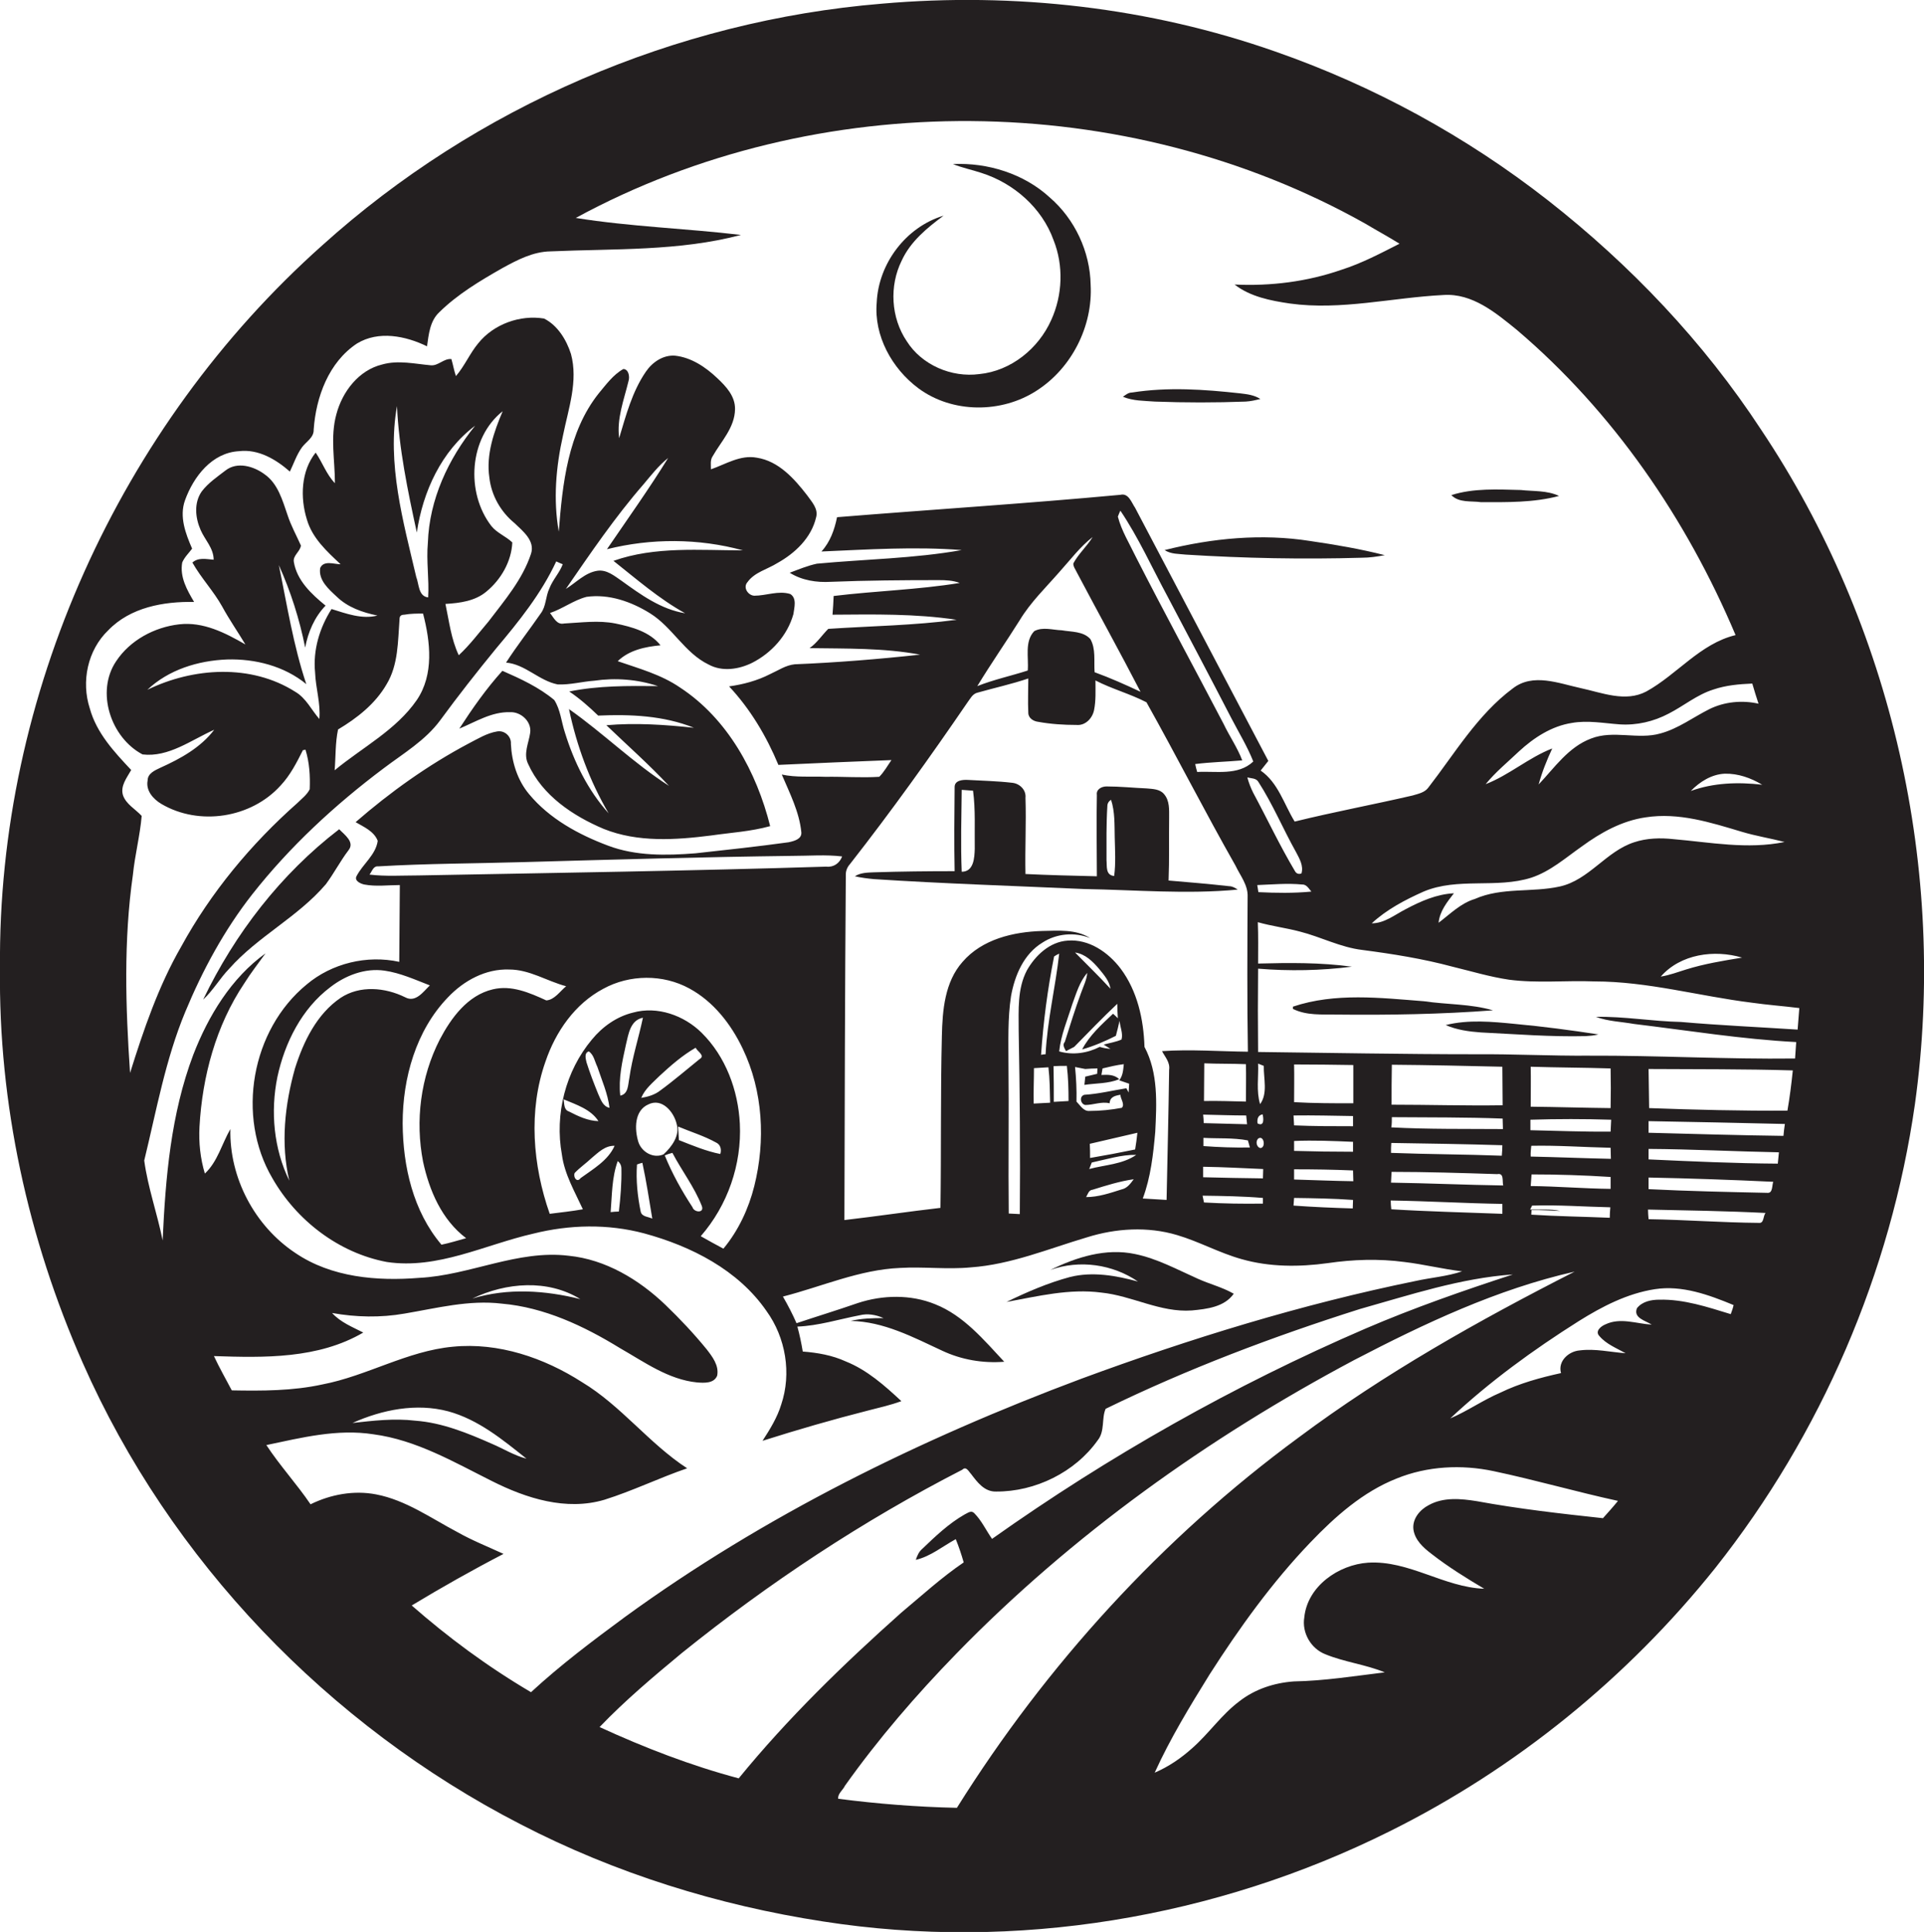 <?xml version="1.0" encoding="utf-8"?>
<!-- Generator: Adobe Illustrator 19.2.0, SVG Export Plug-In . SVG Version: 6.00 Build 0)  -->
<svg version="1.1" id="Layer_1" xmlns="http://www.w3.org/2000/svg" xmlns:xlink="http://www.w3.org/1999/xlink" x="0px" y="0px"
	 viewBox="0 0 679 681.7" enable-background="new 0 0 679 681.7" xml:space="preserve">
<g>
	<path fill="#231F20" d="M621.5,151.6c-20.3-31-46.1-58.1-75.2-80.9c-28.9-22.6-61.5-40.4-96.2-52.5C405.7,2.6,358-2.8,311.2,1.3
		c-72.8,6-143.3,36.4-197.5,85.3C42.1,150.4-0.9,245.5,0,341.5c-0.6,47.9,9.9,95.7,29.2,139.4c30.8,69.8,86.7,127.9,154.5,162.8
		c33.4,17.3,69.7,28.6,106.8,34.3c67.8,10.6,138.5-1.2,199.9-31.8c44.5-22.1,84-54.2,115-93c37.3-47.1,61.9-104.1,70.4-163.6
		C687.3,307.1,667.8,220.8,621.5,151.6z M590.6,296.1c-4.6-0.5-9.4-0.4-13.9,1.1c-9.9,3.2-15.9,13.3-26.2,15.6
		c-9.9,2.2-20.5,0.2-30,4.4c-5,1.5-8.7,5.3-12.8,8.4c0.4-4.1,3-7.3,5.4-10.4c-6.1,0.3-11.7,2.8-17,5.6c-3.9,2-7.5,5-12,5
		c5.3-4.9,11.8-8.3,18.3-11.2c12.1-5.1,25.7-1,38-4.9c6.7-2.2,12.1-7,17.8-11c6.7-4.9,14.2-9.1,22.6-10.3
		c11.6-1.8,22.9,1.8,33.9,5.1c5,1.5,10.1,2.3,15.1,3.6C616.7,299.8,603.5,297.2,590.6,296.1z M614.8,337.9
		c-6.7,1.1-13.4,2.2-19.8,4.2c-2.9,0.9-5.8,2-8.9,2.5C593.1,336.6,605,335,614.8,337.9z M621.9,276.9c-8.5-1-17.2-0.7-25.2,2.2
		c3.2-3.3,7.4-5.9,12-6.1C613.4,272.9,617.9,274.5,621.9,276.9z M620.6,248.3c-5.8-1.3-12-0.7-17.3,1.9c-5.8,2.9-11,6.9-17.3,8.6
		c-8,2.3-16.6-1.3-24.5,1.8c-8,3-12.9,10.3-18.5,16.2c1.2-4.4,2.9-8.6,4.8-12.7c-8.3,3.2-15.2,9.4-23.5,12.6
		c3.5-4.3,7.8-7.8,11.8-11.6c5.2-4.8,11.5-8.9,18.6-10c5.6-1,11.3,0.1,16.9,0.5c6,0.4,12-1,17.3-3.8c5.3-2.7,10-6.7,15.8-8.5
		c4.4-1.5,9-1.9,13.7-2.1C619.1,243.6,619.8,245.9,620.6,248.3z M145.3,566.5c10.6-6.4,21.4-12.5,32.4-18.2
		c-5.4-2.5-11-4.7-16.3-7.7c-9.3-4.9-18.2-11.3-28.7-13.3c-7.8-1.5-16,0-23.1,3.5c-4.9-7.2-10.8-13.6-15.6-20.9
		c12.4-2.6,25-5.8,37.8-3.8c15.1,2,28.4,9.8,41.8,16.5c12.1,6.1,26.2,10.6,39.7,6.6c9.9-3.1,19.3-7.7,29.2-11.1
		c-13.5-8.8-23.3-22.1-37.1-30.4c-13.4-8.6-29.5-14.1-45.6-12.5c-16.1,1.5-30.3,10.3-46,13.3c-10.5,2.3-21.3,2.3-32,2.1
		c-2.1-4-4.4-8-6.3-12.1c17.8,0.6,36.8,1,52.7-8.3c-3.9-2-8-3.6-11-6.9c8.4,1.5,17.1,1.7,25.6,0.2c11.3-1.9,22.7-4.9,34.3-3.5
		c15,1.3,29,7.9,41.7,15.7c8.6,4.9,17.1,11.1,27.2,12.1c2.5,0.2,6,0.4,7.1-2.4c0.7-3.6-1.7-6.7-3.8-9.4c-4.5-5.5-9.4-10.7-14.5-15.6
		c-9.3-8.9-21.1-16-34.1-17.3c-18-2.2-34.9,6.9-52.7,7.8c-14.9,1.2-31-0.1-43.8-8.8c-14.3-9.5-23.3-26.5-22.9-43.7
		c-3,5.2-4.5,11.5-9,15.7c-1.6-5.3-2.2-10.9-1.9-16.5c1-17.8,5.8-35.7,15.8-50.6c2.3-3.7,5-7.1,7.5-10.6
		c-12.1,8.7-20.2,22.1-25.5,35.8c-7.9,20.9-9.8,43.4-10.8,65.5c-1.9-9.5-5.2-18.6-6.5-28.2c4.3-17.6,7.5-35.7,14.5-52.5
		c6.1-14.7,13.8-28.9,23.6-41.4c13.3-16.9,29.2-31.6,46.4-44.5c7-5.3,14.7-9.8,20-17c6.3-8.6,12.9-17,19.7-25.3
		c8-9.5,15.9-19.3,21.2-30.7c0.6,0.3,1.8,0.8,2.3,1c-1.1,3-3.5,5.4-4.7,8.5c-1.4,2.9-1.1,6.3-3.1,8.9c-4,5.8-8.4,11.4-12.2,17.3
		c6.8,0.6,11.6,6.4,18.2,7.7c4.4,0.2,8.6-1,12.9-1.3c7.5-1.1,15.3-0.5,22.5,1.9c-10.5-0.1-21-0.2-31.3,1.9c3.7,2.5,7,5.4,10.2,8.5
		c11.4-0.5,23.1,0,33.8,4.3c-10.3-1.1-20.6-1.8-30.9-0.9c7.4,7.1,15.1,13.9,22.1,21.4c-12.5-8-23.2-18.6-35.3-27.1
		c2.7,12.9,7.3,25.4,14,36.8c-7.3-8.1-12.2-18.1-15.4-28.4c-1.3-3.9-1.6-8.2-3.8-11.6c-5.4-4.5-11.9-7.5-18.3-10.3
		c-5.7,6.3-10.6,13.3-15.2,20.4c5.8-2.4,11.4-6,17.9-5.8c3.8-0.2,7.7,3.3,7.1,7.3c-0.5,3.6-2.5,7.4-0.7,11
		c5,11.1,15.8,18.3,26.7,22.9c12,4.8,25.3,3.9,37.9,2.3c6.9-1,14-1.4,20.8-3.3c-4.8-19.1-15-37.9-31.8-48.9
		c-6.7-4.6-14.5-6.7-22-9.3c4-3.9,9.7-5.1,15.1-5.6c-3.8-4.8-10.1-6.5-15.9-7.7c-6-1.2-12.1-0.3-18.1,0c-2.6,0.6-3.7-2.1-5-3.7
		c4.5-1.5,8.3-4.5,12.9-5.7c7.9-1.1,15.8,1.7,22.4,5.8c7.9,4.9,12.2,14,20.7,18.1c4.8,2.6,10.6,1.7,15.3-0.6
		c6.9-3.5,12.5-9.7,14.6-17.2c0.3-2.3,1.3-5.6-1.1-7.1c-4.2-1.3-8.5,0.6-12.7,0.6c-2.2-0.1-4.1-2.9-2.4-4.8c2.5-3.5,7-4.5,10.5-6.7
		c6.3-3.5,12-8.9,13.7-16.1c0.9-3.1-1.6-5.6-3.2-7.9c-4.5-5.8-10-12-17.7-13.2c-5.8-1.1-11,2.3-16.2,4.1c0-1.6-0.3-3.3,0.6-4.6
		c3-5.3,7.8-10.1,7.9-16.6c0.1-4.6-3.2-8.1-6.3-11c-4.1-3.9-9.2-7.3-14.9-7.9c-4.2-0.3-8,2.3-10.3,5.7c-4.8,7-7,15.4-9.4,23.4
		c-0.9-6.9,1.7-13.5,3.3-20.1c0.5-1.5,0.1-4.2-1.8-4.3c-3.6,2-6.1,5.5-8.7,8.6c-10.9,13.7-12.8,32-14.1,48.8c-2-11.3-1-22.9,1.5-34
		c1.9-9.4,5.4-19.1,2.8-28.7c-1.6-5-4.7-10.1-9.5-12.5c-8.5-1.4-17.8,2-23.2,8.7c-3,3.6-4.8,8-7.9,11.6c-0.7-2-1-4-1.6-6
		c-2.6-0.3-4.6,2.4-7.2,2.2c-5.7-0.5-11.5-1.9-17.2-0.3c-8.3,2-14.1,9.6-16.2,17.6c-2.2,8-0.5,16.2-0.5,24.3
		c-3-3.1-4.4-7.3-6.8-10.8c-5.2,6.5-5.5,15.9-3.1,23.6c1.9,6.6,7.1,11.3,11.9,15.8c-2.3,0-5.9-1.5-7.2,1.3c-0.7,4.3,3,7.5,5.8,10.1
		c3.9,3.8,9.1,5.6,14.4,6.7c-5.5,1.4-11-0.7-16.2-2.3c-4.2,6.6-6.6,14.5-5.8,22.4c0.2,5.5,2,10.9,1.5,16.4c-2.8-3.2-4.7-7.4-8.5-9.6
		c-15.6-9.9-36-8.6-52.2-0.7c7.5-7.1,17.9-10.3,28.1-10.7c9.9-0.3,20.2,2.3,28,8.7c-4.6-13.7-6.8-28-9.7-42
		c4.2,9.3,7.3,19.1,9.3,29.1c1-5.4,3.3-10.8,7.2-14.8c-4.9-4-10.1-8.8-11.2-15.4c-0.4-2.3,2.2-3.6,2.5-5.8c-1.6-3.6-3.5-7-4.7-10.7
		c-1.8-5.2-3.4-11.2-8.2-14.5c-3.8-2.8-9.6-4.5-13.7-1.3c-3,2.3-6.1,4.4-8.4,7.4c-2.8,4-2.3,9.3-0.4,13.6c1.5,3.5,4.6,6.4,4.6,10.5
		c-2.6-0.2-5.4-0.9-7.5,1c3.1,5.5,7.5,10.1,10.5,15.5c2.5,4.6,5.5,8.9,8.2,13.4c-7.1-4.1-14.9-8.1-23.4-7.1c-8.7,1-17.3,5.6-22.2,13
		c-7.3,10.8-1.9,27,9.3,32.9c9.2,1.1,17.2-5.1,25.3-8.7c-4.8,6.3-11.9,10.2-19,13.4c-1.9,0.9-4.5,2-4.5,4.5c-0.7,3.6,2,6.6,4.9,8.3
		c13.3,7.8,31.6,5,42-6.5c3.4-3.6,5.7-8.1,7.9-12.5c0.2,0,0.7-0.1,0.9-0.2c1.4,4.5,1.7,9.3,1.5,14c-1,2-2.8,3.3-4.3,4.8
		c-16.4,14.5-30.6,31.6-41.1,50.8c-8,13.9-13.2,29.2-18,44.5c-1.6-23.3-2.3-46.8,1-69.9c0.7-7,2.5-13.8,3.1-20.8
		c-2.2-2.4-5.5-4.1-6.6-7.3c-1-3.3,1.4-6.2,2.9-8.9c-6-6.4-12.2-13-14.6-21.7c-3.1-9.5-0.8-20.6,6.5-27.6c7.8-8.1,19.5-10.2,30.3-10
		c-2.5-4.2-5.1-8.8-4.2-13.9c0.8-1.9,2.3-3.3,3.5-4.9c-2.3-5.3-4.6-11.3-2.5-17.1c3-8.3,9.5-16.8,19.1-17.3c6.8-0.8,13,2.9,17.9,7.2
		c1.4-2.9,2.4-6,4.3-8.6c1.5-2,4.2-3.4,4.1-6.2c0.8-11.5,5.3-23.8,15.3-30.4c7.6-4.6,17.1-2.7,24.7,1c0.6-4.2,1-8.9,4.3-12
		c6.5-6.4,14.4-11.1,22.3-15.6c5.3-2.9,10.8-5.8,17-5.9c22.4-1,45.3,0,67.2-5.8c-19.4-2.3-39-2.9-58.3-6c85.2-46.3,194-45.5,278.6,2
		c4,2.4,8.1,4.6,12.1,7.1c-6.7,3.4-13.3,6.9-20.5,9.2c-12.1,4.2-24.9,5.8-37.7,5.2c5.5,4.3,12.7,5.7,19.5,6.7
		c18.1,2.5,36.1-2.1,54.2-3c10.2-0.7,18.5,6.3,25.9,12.3c34,28.9,59.9,66.7,77.2,107.7c-12.5,3-20.6,13.9-31.5,19.9
		c-7.4,3.9-15.7,0.4-23.2-1.2c-7.8-1.7-16.8-5.4-23.9,0.1c-12.5,9.3-20.5,23-29.9,35.1c-1.3,1.7-3.5,2.1-5.5,2.7
		c-13.8,3.2-27.8,5.8-41.6,9.2c-3.8-6.2-5.8-13.7-12-18c0.9-1.1,1.8-2.3,2.7-3.4c-15.7-29.8-31.3-59.5-47-89.3
		c-1.3-1.9-2.3-5.3-5.2-4.6c-33.3,3.1-66.7,5.2-100,7.9c-0.9,4.4-2.4,8.7-5.5,12.1c16.5-0.7,33-1.8,49.5-0.5
		c-16.9,3-34.1,3.2-51.1,4.8c-3.3,0.7-6.4,2-9.6,3.2c4.3,2.7,9.5,3.5,14.5,3.2c12.7-0.5,25.4-0.6,38.1-0.6c2.5,0,5,0.1,7.4,1
		c-14.7,2.4-29.7,2.8-44.5,4.6c-0.1,2.2-0.2,4.4-0.4,6.6c14.6-0.1,29.3-0.4,43.8,1.8c-15,2-30.2,2.2-45.3,3.2c-2.2,2.2-4,5-6.6,6.8
		c13,0.2,26.2-0.1,39,2.3c-14.7,1.6-29.5,2.8-44.2,3.4c-3.2,0.3-5.9,2.2-8.8,3.5c-4.5,2.3-9.4,3.6-14.4,4.3
		c7.5,8,13.2,17.6,17.4,27.7c13.3-0.6,26.6-1.2,39.9-1.7c-1.4,2-2.6,4.2-4.3,5.9c-6.3,0.4-12.6-0.1-19,0c-5.1-0.2-10.4,0.3-15.4-0.8
		c2.8,6.6,6.2,13.2,6.9,20.4c0.2,2.4-2.6,3.1-4.5,3.5c-10.9,1.5-21.9,2.7-32.9,3.9c-10.3,0.8-21,1-30.8-2.7
		c-10.4-3.9-20.7-9.5-27.9-18.2c-4.1-4.9-6.1-11.3-6.4-17.7c0.2-2.7-2.3-4.9-4.9-4.4c-3.6,0.6-6.8,2.6-10.1,4.3
		c-14.3,7.6-27.6,17.1-39.8,27.7c2.9,1.7,6.5,3.2,7.8,6.6c-0.7,5-5.3,8.2-7.5,12.5c-0.8,1.6,1.4,2.6,2.7,2.9
		c4.2,0.8,8.4,0.2,12.6,0.2c-0.1,9-0.1,18.1-0.2,27.1c-11.4-2.5-23.8,0.5-32.7,8c-19.5,16-24.9,46.5-12.1,68.3
		c8.5,14.9,23.4,26.4,40.4,29.6c18,2.7,34.6-6.1,51.7-10c12.8-3.2,26.3-3.5,39.1-0.1c16.6,4.5,33.2,12.9,43.2,27.4
		c6.8,9.4,8.9,22,5.2,33c-1.4,4.6-4,8.8-6.6,12.8c12.3-3.9,24.7-7.5,37.3-10.7c3.9-1,7.9-1.9,11.7-3.3c-5.9-5.5-12.1-11-19.6-14
		c-4.8-2.2-10-3.1-15.2-3.5c-0.5-3-1.1-5.9-1.9-8.8c7.5-0.3,14.7-2.6,22-4c2.8-0.7,5.7-0.2,8.4,1c-3.9,0-7.8,0.1-11.6,1
		c11.6,0.2,22,5.7,32.3,10.5c6.8,3.2,14.4,4.5,21.9,3.9c-7.2-7.7-14.3-16.3-24.4-20.3c-8.6-3.5-18.5-3.3-27.3-0.4
		c-7.2,2.5-14.4,4.7-21.6,7.1c-1.4-3.2-3-6.3-4.8-9.4c13.7-3.5,27-9.5,41.3-10.1c8.3-0.5,16.7,0.6,25-0.2c14.2-1,27.5-6.6,41-10.6
		c10.2-3.2,21.4-3.9,31.8-0.8c7.8,2.3,14.9,6.3,22.8,8.5c9.8,2.8,20.3,2.8,30.4,1.4c8.9-1.3,18-1.6,27-0.4
		c6.8,0.8,13.5,2.5,20.4,3.3c-5.3,1.8-11,2.2-16.4,3.4c-40.2,8.2-79.5,20.3-118,34.5c-56.9,21.3-111.9,48.3-161.1,84.1
		c-11.4,8.4-22.7,16.9-33.1,26.5C171.8,587.9,158.1,577.7,145.3,566.5z M124.4,502.1c10.5-4.7,22.5-7.1,33.8-4.1
		c10.6,2.9,19.2,10,27.6,16.7c-4.3-1.1-8.1-3.5-12.1-5.2c-8.6-3.8-17.6-7.5-27.1-8.2C139.1,500.4,131.7,501.3,124.4,502.1z
		 M166.7,458.2c11.9-5.7,26.6-6.9,38.1,0.2C192.4,455.3,179.2,454.4,166.7,458.2z M172.7,168.5c0.7,6.3,4,12.1,8.9,16.1
		c2.9,2.8,7.3,6.2,5.8,10.8c-3,9.1-9.3,16.4-15,23.9c-3.4,4-6.6,8.3-10.5,11.9c-2.7-5.7-3.4-12-4.7-18.1c5.1-0.3,10.5-1,14.5-4.4
		c5.1-4.2,8.8-10.6,9.1-17.3c-2.3-2.2-5.4-3.3-7.4-5.8c-9.1-11.8-7.9-31.1,4-40.5C174.3,152.4,171.5,160.4,172.7,168.5z M151,191.5
		c-0.6,6.5,0.5,12.9,0.1,19.3c-3.5-0.4-3.2-4.7-4.2-7.2c-4.6-19.6-10.4-40-6.8-60.3c0.7,15.1,3.8,29.9,7,44.6
		c2.1-14.4,8.7-28.8,20.6-37.7C158.2,161.9,151.5,176.3,151,191.5z M141,218.5c0-1.1,0.5-1.6,1.7-1.6c2.2-0.4,4.4-0.4,6.6-0.4
		c2.6,10,3.9,21.5-2.2,30.5c-7.3,10.6-19.2,16.7-29,24.8c0.4-4.8,0.2-9.7,1.2-14.4c6.7-4,13.1-9,17.1-15.9
		C140.6,234.6,140.4,226.3,141,218.5z M262.2,194.2c-15.2,0-31-1.5-45.7,3.7c8.2,6.5,16.1,13.4,25.3,18.5
		c-8.6-1.4-15.7-6.6-22.5-11.5c-2.5-1.7-5.2-4-8.5-3.5c-4.4,0.7-7.5,4.2-11.1,6.4c8.7-12.6,17.3-25.3,27.4-36.9
		c2.7-3.2,5.3-6.6,8.7-9.3c-6.8,11-14.3,21.5-21.6,32.2C229.7,189.9,246.5,189.9,262.2,194.2z M444,375.3c0.5,0.2,1.5,0.6,2,0.8
		c-0.1,4.4,1.5,9.7-1.3,13.5C443.3,385,444.2,380,444,375.3z M412.6,377.5c-0.2,15.3-0.6,30.6-0.9,45.9c-2.8-0.2-5.6-0.3-8.4-0.5
		c2.8-7.5,3.7-15.6,4.4-23.5c0.5-10.1,1.1-20.8-3.8-30c-0.3-9.7-2.5-19.7-8.4-27.6c-4.4-5.8-11.2-10.5-18.7-9.9
		c-6.3,0.4-11.4,5.2-14.4,10.5c-3.4,6.5-2.9,14-2.9,21.1c0.4,21.6,0.6,43.2,0.4,64.9c-1.3-0.1-2.6-0.1-3.9-0.2
		c-0.2-17.6,0.1-35.2-0.1-52.8c0-8-0.3-16,0.9-23.9c1.3-7.3,4.5-14.9,11.1-18.9c4.9-3.2,11.3-3.8,16.8-1.6c-5-3.2-11.3-2.6-16.9-2.5
		c-10.2,0.3-21.2,2.9-28.1,10.9c-6.3,7.1-7.1,17.1-7.3,26.1c-0.5,20.2-0.2,40.5-0.5,60.7c-11.3,1.3-22.6,3-33.9,4.3
		c0.1-40.7,0.2-81.3,0.5-122c0-1.5,0.7-2.8,1.7-3.9c14.4-18.4,28-37.4,41.2-56.7c1-1.3,1.8-3.1,3.6-3.5c6-1.7,12-3,17.9-5
		c0,4-0.2,8.1,0,12.1c0,1.9,1.8,3,3.5,3.2c4.4,0.8,9,1.1,13.5,1.1c3.1,0.3,5.6-2.3,6.2-5.2c0.7-3.4,0.5-7,0.5-10.5
		c5.8,3,12.2,4.7,18,7.7c10.7,19.1,20.6,38.6,31.4,57.6c1.7,3.6,4.5,6.9,4.3,11.1c-0.1,18.2-0.2,36.4,0.1,54.6
		c-10.1-0.1-20.2-0.9-30.3-0.2C411.1,372.9,413,374.8,412.6,377.5z M379.4,376.5c1.2,0.2,2.4,0.5,3.6,0.7c1.4-0.1,2.9-0.2,4.3-0.2
		c0,0.5-0.1,1.4-0.1,1.9c-1.4,0.3-2.8,0.7-4.2,1c-0.1,0.7-0.2,2.1-0.3,2.9c4.1-0.6,8.4-0.4,12.3-2c-1.8-1.7-4.1-1.6-6.3-1.5
		c0.1-0.6,0.3-1.7,0.4-2.3c2.5-0.6,5-1.2,7.5-1.5c-0.2,2-0.3,4-1.6,5.7c1.2,0.4,2.3,0.8,3.5,1.2c-0.1,1-0.1,2.1-0.2,3.1
		c-0.2-0.4-0.6-1.2-0.8-1.5c-5,0.8-9.8,2-14.8,2.3c-1.9,0.5-1.4,3.3,0.3,3.6c2.9,0,5.7-1.3,8.6-0.6c0.1-2.3,2-2.7,3.8-3
		c0,1.4,1.7,3.4,0.5,4.6c-3.7,0.7-7.6,1.1-11.4,1.1c-2.1,0.2-3.3-2-4.6-3.3C380,384.6,379.8,380.5,379.4,376.5z M369,372
		c-0.4,0-1.2,0.1-1.6,0.2c0.8-11.6,2.3-23.2,4.6-34.7c0.4-0.3,1.3-0.8,1.8-1C372.5,348.3,369.6,360,369,372z M370.6,389.1
		c-1.9,0.1-3.9,0.2-5.8,0.3c-0.1-4.2,0.1-8.3,0.1-12.5c1.7-0.1,3.4-0.2,5.1-0.3C370.5,380.8,370.5,384.9,370.6,389.1z M376.5,376.1
		c0.5,4.1,0.6,8.2,0.6,12.4c-1.7,0.1-3.5,0.2-5.2,0.3c0-4.2,0-8.4-0.1-12.6C373.4,376.1,375,376.1,376.5,376.1z M373.8,371
		c0.6-5.8,2.9-11.1,4.6-16.6c1.4-3.8,2.6-8,5.3-11.1c-0.2,2.5-1.4,4.8-2.2,7.1c-2.1,5.7-3.9,11.5-5.7,17.2c-1,1.1-0.1,2.3,0.4,3.3
		c0.7-0.4,2.2-1.1,2.9-1.5c5-5.1,10-10.3,15.2-15.2c0,1.7,0.1,3.4,0.2,5.1c-0.4-0.4-1.2-1.2-1.7-1.6c-4,3.8-8.3,7.6-10.9,12.6
		c4.2-1.2,8.1-2.9,11.9-4.8c0.5-1.8,0.9-3.5,1.3-5.3c0.2,2.2,1.3,4.5,0.7,6.6c-2,0.9-4.2,1.2-6.3,1.8c0.8,0.5,1.6,1,2.4,1.5
		c-1.3-0.1-2.5-0.3-3.8-0.7C383.8,371.6,378.7,372.4,373.8,371z M379.4,336.1c3.6,0.5,6.3,3.2,8.5,5.8c1.7,2.1,3.6,4.2,4,7
		C387.9,344.5,383.6,340.4,379.4,336.1z M384.4,412.5c0.2-0.6,0.7-1.7,0.9-2.3c5.2-1.1,10.4-2.8,15.7-2.7
		C396.1,410.9,389.9,411,384.4,412.5z M400.1,416.1c-1.1,1.5-2.3,3.2-4.3,3.6c-4.1,1.3-8.2,2.7-12.5,2.7c0.6-1,0.9-2.5,2.3-2.6
		C390.4,418.3,395.2,416.8,400.1,416.1z M400.6,405.6c-5.3,1.1-10.6,2.1-15.9,3c0-1.7,0-3.3-0.1-5c5.6-1.3,11.2-2.6,16.8-3.9
		C401.2,401.8,400.9,403.7,400.6,405.6z M380.1,202.1c7.4,14,15.1,27.9,22.4,42c-5.3-2.5-10.7-4.9-16.2-6.9
		c-0.3-3.9,0.5-8.2-1.5-11.7c-2.5-2.8-6.7-2.5-10.1-3.1c-3.2-0.1-6.7-1.3-9.7,0.3c-3.5,3.7-1.9,9.3-2.3,13.9
		c-5.9,1.9-12,3.2-17.8,5.5c4.8-7.9,10.1-15.5,15-23.3c3.8-6.3,9.2-11.5,14-17c3.8-4.2,7.2-8.8,11.7-12.3c-2,3.3-5,5.9-6.8,9.3
		C378.7,199.9,379.6,201,380.1,202.1z M439.8,393.6c0.1,0.8,0.2,2.3,0.3,3.1c-5.1-0.1-10.2-0.3-15.3-0.4c0-0.7-0.1-2.2-0.2-3
		C429.7,393.4,434.7,393.6,439.8,393.6z M424.9,388.5c0-4.4,0.1-8.9,0.1-13.3c4.9,0.2,9.8,0.1,14.7,0.3c0.1,4.4,0,8.8,0,13.2
		C434.8,388.6,429.9,388.4,424.9,388.5z M440.4,402.4c0.2,0.6,0.5,1.9,0.7,2.5c-5.5,0.1-11-0.1-16.4-0.5c0-0.7,0-2.2,0-2.9
		C429.8,401.8,435.1,401.4,440.4,402.4z M440.2,274.3c1.3,0.4,3.1,0.2,3.9,1.6c5.1,7.9,8.7,16.6,13.3,24.8c1.2,2.3,2.7,4.8,1.9,7.5
		c-1.1,0.4-1.9,0-2.4-1c-5.3-8.9-9.7-18.3-14.6-27.4C441.4,278,440.7,276.2,440.2,274.3z M422.5,272.4c-0.3-0.9-0.5-1.9-0.7-2.8
		c5.5-0.7,11-0.8,16.6-1.3c-1.7-4.5-4.5-8.5-6.6-12.9c-10.3-19.7-20.9-39.2-31-59c-2.2-4.6-5-9.1-6.3-14.1c0.2-0.5,0.6-1.6,0.9-2.1
		c6.4,9.5,11.1,20,16.5,30c7.6,14.4,15.2,28.8,22.7,43.3c2.6,5,5.6,9.9,7.7,15.2C436.9,273.8,429.1,272,422.5,272.4z M445.7,422.7
		c0,0.5,0,1.5,0,2c-7,0.1-13.9,0-20.8-0.4c-0.1-0.6-0.4-1.8-0.5-2.4C431.5,422,438.6,422.1,445.7,422.7z M445.7,415.8
		c-7-0.1-14-0.2-21.1-0.4c0-0.9,0-2.8,0-3.7c7.1,0.1,14.1,0.5,21.2,0.8C445.8,413.3,445.7,415,445.7,415.8z M444.8,405.1
		c-1.4-0.3-1.8-2.5-0.7-3.4C446.1,400.5,446.8,405,444.8,405.1z M445.6,393.2c0.3,1.3,0.7,4.5-1.8,3.2
		C443.6,394.9,443.9,393.5,445.6,393.2z M443.7,312.3c5.3-0.2,10.6-0.7,15.8-0.2c1.6-0.1,2.4,1.5,3.3,2.5
		c-6.2,0.6-12.5,0.5-18.7,0.2C444,314.2,443.8,313,443.7,312.3z M225.3,403c-1.4-4.5-1.5-11.1,3.5-13.3c4.8-2.4,9,2.6,10,6.9
		c1.2,4.1-1.7,8-4.6,10.7C230.7,408.9,226.5,406.6,225.3,403z M230.2,430c-1.4-0.7-3.7-0.6-4.1-2.5c-1.1-5.4-1.7-11-1.3-16.6
		c0.5-0.2,1.4-0.5,1.9-0.6C228.1,416.8,229.1,423.4,230.2,430z M211.2,395.6c-3.7-0.1-7.1-1.7-10.4-3.4c-1.9-0.6-1.6-2.8-1.9-4.3
		C203.4,389.8,208.5,391.4,211.2,395.6z M207.8,371c1.8,1.2,2.1,3.6,3,5.4c1.6,4.8,3.7,9.5,4.3,14.5c-2.4-0.5-3.1-3-4-4.9
		c-1.5-3.7-2.9-7.3-4.1-11.1C206.7,373.6,206.1,371.5,207.8,371z M202.8,413.9c1.8-1.9,4-3.4,5.9-5.2c2.4-2,4.8-4.5,8.2-4.4
		c-2.3,5.2-7.6,8.2-12,11.4C203.6,417.5,202.2,415.3,202.8,413.9z M218,409.7c0.9,0.7,1.3,1.6,1.3,2.7c0.1,5-0.3,10.1-0.9,15.1
		c-0.7,0-2.2,0.1-2.9,0.2C216,421.7,215.9,415.5,218,409.7z M218.9,386.6c-0.7-6,0.7-12.1,2-18c0.9-3.7,1.5-8.6,6-9.5
		c-1.5,7.1-3.8,14.1-4.8,21.3C221.6,382.8,221.8,386,218.9,386.6z M246.9,373.7c-4.6,3.7-9.1,7.6-13.9,11.1
		c-1.9,1.5-4.3,2.2-6.7,2.6c1.3-3.2,4.1-5.4,6.5-7.8c3.9-3.6,8-7.2,12.7-9.9C246.1,371,249,372.5,246.9,373.7z M252.8,403.2
		c1.5,0.7,1.9,2.5,1.4,4c-5-1-9.8-3-14.6-4.9c-0.1-1.6-0.2-3.2-0.3-4.8C243.8,399.4,248.5,400.8,252.8,403.2z M237.3,406.8
		c3.3,6.3,7.8,12.1,10.4,18.8c0.9,2.6-2.8,2.2-3.3,0.4c-3.8-5.8-7.2-11.9-9.8-18.3C235.5,407.3,236.4,407,237.3,406.8z M261.1,396.5
		c-0.6-11.8-5-23.7-13.5-32.1c-6.2-6.1-15.6-9.5-24.2-7.1c-5.8,1.4-10.8,5-14.5,9.5c-9.3,11.1-13.2,26.4-10.6,40.6
		c0.9,6.9,4.5,13,7.4,19.3c-3.9,0.7-7.8,1.1-11.7,1.6c-6-17.1-7.6-36.4-1.5-53.7c3.6-10.6,10.4-20.4,20.4-25.7
		c9.3-5.1,21.1-5.2,30.4-0.1c8.5,4.6,14.7,12.6,18.8,21.2c7.2,15,8.1,32.5,4.1,48.5c-2,8-5.6,15.7-10.9,22.1c-2.7-1.4-5.3-2.9-8-4.4
		C256.8,425.3,261.8,410.9,261.1,396.5z M149.3,409.9c2.2,10.2,6.6,20.5,15.2,27c-2.9,0.8-5.8,1.7-8.7,2.3
		c-10-11.8-13.6-27.6-13.7-42.8c0-16,4.7-32.8,16-44.5c5.6-5.9,13.3-10.1,21.6-9.8c7.2,0,13.3,4.1,20.1,5.9c-2.2,1.8-4.1,4.8-7,5
		c-5.9-2.7-12.3-5.5-18.9-3.9c-8.9,2.1-14.7,10.1-18.7,17.7C148.4,380.1,146.5,395.5,149.3,409.9z M102.1,416.6
		c-5.5-11.2-6.7-24.4-4.2-36.6c2.6-12.1,8.6-24.1,18.7-31.7c5.3-4.1,12.2-6.8,19.1-5.8c5.6,0.8,10.8,3.2,16,5.2
		c-2.3,2.2-5,6.2-8.7,4.2c-7.1-3.5-16-4.3-22.8,0.2c-8.4,5.7-13.1,15.4-16.1,24.9C100.5,389.8,99,403.6,102.1,416.6z M147.7,308.9
		c-5.8,0-11.6,0.4-17.3-0.3c0.9-1.1,1.3-3.1,3.1-2.9c17-1,34.1-1,51.2-1.5c31.7-0.9,63.3-1.8,95-2.2c5.8,0,11.7-0.5,17.5,0.2
		c-0.9,2.4-3,3.9-5.6,3.6C243.6,307.3,195.6,308,147.7,308.9z M456.7,375.6c7,0,13.9,0.1,20.9,0.2c0,4.5,0,9,0,13.5
		c-7,0-14,0-20.9-0.4C456.7,384.5,456.8,380,456.7,375.6z M456.7,412.6c6.9,0,13.9,0.1,20.8,0.4c0,1.3,0.1,2.5,0.1,3.8
		c-7-0.1-13.9-0.4-20.9-0.6C456.7,415,456.7,413.8,456.7,412.6z M456.7,402.6c6.9-0.3,13.9,0,20.8,0.3c0,1.2,0,2.3,0,3.5
		c-6.9,0-13.9-0.1-20.8-0.3C456.7,404.9,456.7,403.8,456.7,402.6z M477.5,393.8c0,1.2,0,2.4,0,3.6c-6.9,0-13.8,0-20.8-0.3
		c-0.1-1.2-0.1-2.4-0.2-3.5C463.6,393.5,470.6,393.7,477.5,393.8z M456.7,422.7c7,0.1,13.9,0.2,20.8,0.7c0,0.8-0.1,2.3-0.1,3
		c-7-0.2-13.9-0.5-20.9-1C456.6,424.7,456.6,423.4,456.7,422.7z M491.2,394.2c13,0.1,26.1,0,39.1,0.5c0,1.2,0.1,2.5,0.1,3.7
		c-13.1-0.1-26.3,0.1-39.4-0.6C491.2,396.9,491.2,395.1,491.2,394.2z M491.1,389.8c0-4.7,0-9.4,0.1-14.1c13,0.1,26,0.4,39,0.7
		c0,4.5,0.1,9.1,0.1,13.6C517.3,390.2,504.2,389.8,491.1,389.8z M530.2,404.1c0,0.9-0.1,2.8-0.2,3.7c-13-0.5-26.1-0.5-39.1-1
		c0-1.2,0-2.4,0.1-3.5C504.1,403.5,517.1,403.7,530.2,404.1z M530.5,418.3c-13.2-0.2-26.4-0.8-39.6-1c0.1-1.3,0.1-2.6,0.2-3.8
		c12.4,0,24.9,0.4,37.3,0.8C530.9,413.8,530.1,416.8,530.5,418.3z M530.2,424.8c0,1.2,0,2.3,0,3.5c-13.1-0.5-26.2-0.8-39.2-1.6
		c-0.1-1-0.2-2.1-0.2-3.1C504,423.8,517.1,424.6,530.2,424.8z M260.7,627.5c-16.9-4.5-33.2-10.8-49.1-18.1c9-9.4,19-17.8,29-26.1
		c30.8-24.8,63.9-46.7,99-64.7c1.4-1.4,2.3,0.7,3.1,1.5c2.2,2.9,4.7,6.3,8.8,6.2c13.8,0.1,27.9-6.8,35.9-18.1
		c2.6-3.2,1.3-7.8,2.8-11.1c28.9-14.1,59.1-25.5,89.7-35.2c17.8-5,35.5-10.9,54-12.2c-17.5,5.7-35,11.8-52,19.1
		c-46.4,20-90.6,45-131.8,74.2c-2.1-3-3.7-6.5-6.3-9.1c-1.1-1.1-2.3,0-3.4,0.5c-5.6,3.2-10.3,7.7-14.9,12.1c-1.2,1-1.8,2.4-2.3,3.9
		c5.2-1.2,9.5-4.8,14.1-7.3c1.1,2.7,2,5.4,2.8,8.2c-7.8,5.3-14.8,11.7-22.1,17.8C297.7,587.2,278,606.3,260.7,627.5z M337.7,637.9
		c-14-0.3-28-1.4-41.9-3.2c-0.2-1.8,1.7-3.1,2.4-4.6c11.8-16.6,25.1-32,39.3-46.6c40.8-41.9,88.9-76.2,140.4-103.6
		c24.8-12.9,50.4-25,77.8-31.2c-33.8,17.2-67.1,35.9-97.5,58.6C410.2,542.6,369.3,587.4,337.7,637.9z M568.6,395.1
		c-0.1,1.4-0.1,2.8-0.2,4.2c-9.4,0.1-18.9-0.3-28.3-0.5c0-0.9,0-2.8,0-3.7C549.6,394.8,559.1,394.8,568.6,395.1z M540.2,376.4
		c9.4,0.3,18.8,0.3,28.2,0.6c0.1,4.7,0.1,9.3,0,14c-9.4-0.1-18.8-0.4-28.2-0.5C540.2,385.8,540.3,381.1,540.2,376.4z M568.4,415.3
		c0,1.4,0,2.8,0,4.2c-9.4-0.1-18.8-0.9-28.2-1c0.1-1.4,0.2-2.7,0.3-4.1C549.8,414.4,559.1,414.7,568.4,415.3z M540.4,404.3
		c9.3-0.2,18.6,0.5,28,0.7c0,1.3,0.1,2.6,0.1,3.9c-9.5-0.2-18.9-0.6-28.3-0.8C540.1,406.8,540.3,405.5,540.4,404.3z M540.7,425.4
		c9.2-0.3,18.4,0.4,27.6,0.6c-0.1,1.2-0.2,2.5-0.2,3.7c-9.2-0.4-18.5-0.5-27.7-1.1l0.1-1.6c3.4-0.1,6.7,0.2,10.1,0.3
		c-3.5-0.8-7.1-0.4-10.6-0.5L540.7,425.4z M565.7,535.7c-14.9-1.6-29.8-3.3-44.5-6c-5.6-0.9-11.8-1.5-17,1.4
		c-3.1,1.6-5.8,4.8-5.4,8.5c0.5,3.8,3.5,6.5,6.4,8.7c5.9,4.6,12.2,8.5,18.6,12.3c-14.2-0.5-26.6-10.1-41-9.2
		c-10.4,0.7-21.4,8.3-22.5,19.3c-0.9,5.4,2.3,11,7.4,13c6.8,2.8,14.2,3.6,21,6.4c-10.7,1.3-21.3,3-32.1,3.2
		c-6.9,0.5-13.7,2.7-19.2,7c-6.3,4.7-10.7,11.3-16.6,16.5c-4,3.6-8.4,6.6-13.3,8.7c5.5-12.1,12.4-23.4,19.4-34.7
		c10.5-16.4,22-32.4,35.5-46.5c8.8-9.2,18.6-17.9,30.5-22.6c10.8-4.4,22.9-5,34.2-2.6c14.7,3.1,29.2,7.3,43.9,10.5
		C569.3,531.7,567.5,533.7,565.7,535.7z M610.8,463.7c-8.2-2.5-16.5-5.3-25.2-5.1c-2.8,0-6,0.6-7.9,3c-1.4,3.5,3.1,4.4,5.2,5.8
		c-5.4-0.3-11-2.6-16.3-0.1c-1.5,0.6-3.9,2.4-2.1,4.2c2.4,2.8,6,4.2,9.2,6c-5.4-0.4-10.8-1.7-16.2-1c-3.9,0.3-7.8,3.8-6.6,8
		c-7.3,1.6-14.6,3.6-21.4,6.9c-6.1,2.6-11.6,6.5-17.7,9.1c13.9-13,29.3-24.2,45.3-34.3c8.3-5.2,17.2-9.8,26.9-11.3
		c9.6-1.5,19.1,2,27.8,5.6C611.6,461.5,611.2,462.6,610.8,463.7z M620.8,431.5c-13-0.1-26-1.1-39-1.3c-0.1-0.9-0.2-2.6-0.2-3.4
		c13.8,0.3,27.7,0.5,41.5,1.2C622.2,428.9,622.6,431.7,620.8,431.5z M623.7,420.9c-14-0.3-28-0.6-41.9-1.3c0-1.4,0-2.7,0-4.1
		c14.7,0.3,29.3,0.8,44,1.5C625.3,418.3,625.7,421.1,623.7,420.9z M627.4,410.6c-15.2-0.1-30.4-0.8-45.6-1.5c0-1.3,0-2.5,0-3.7
		c15.3,0.1,30.7,0.9,46,1.2C627.7,408,627.5,409.3,627.4,410.6z M629.4,400.8c-15.9-0.2-31.8-0.7-47.6-1.1c0-1.4,0-2.7,0-4.1
		c16,0.3,32,0.6,48.1,1C629.7,398,629.5,399.4,629.4,400.8z M630.8,391.9c-16.3,0.1-32.5-0.3-48.8-0.9c-0.1-4.6-0.1-9.2-0.2-13.8
		c17,0.1,33.9,0,50.9,0.5C632.2,382.6,631.6,387.3,630.8,391.9z M634.4,363.3c-13.7-0.9-27.5-1.5-41.2-2.7c-10-0.2-20-2-30-1.8
		c4.3,1.6,8.9,1.7,13.4,2.5c19.1,2.3,38.1,5.4,57.3,6.4c-0.1,1.9-0.3,3.9-0.4,5.8c-24.3,0.3-48.5-1.1-72.8-1
		c-13.3,0.1-26.7-0.6-40-0.5c-25.6,0-51.2-0.5-76.7-0.8c-0.1-9.8-0.1-19.6,0-29.4c11,0.9,22.2,0.7,33.1-0.7
		c-11-1.5-22.1-1.4-33.1-1.1c0-4.9,0.1-9.8-0.1-14.6c4.9,1.4,9.9,2,14.8,3.3c7.5,1.9,14.4,5.6,22.1,6.5c10.7,1.4,21.4,3.1,31.8,5.9
		c6.6,1.6,13.2,3.6,20,4.6c10,1.3,20,0.2,30.1,0.6c18.8,0,37,5.2,55.5,7.5c5.6,0.8,11.2,1.2,16.8,1.9
		C634.8,358.2,634.6,360.7,634.4,363.3z"/>
	<path fill="#231F20" d="M324.1,137c12,8.9,29.4,8.9,41.8,0.8c12.3-7.9,19.8-22.7,19-37.3c-0.2-11.7-5.6-23.2-14.4-30.8
		c-9.1-8.4-22-12.4-34.2-11.8c3.2,1.3,6.7,2,10,3.1c11.4,3.6,21.4,12.3,25.5,23.7c3.6,9,3.2,19.4-0.8,28.2
		c-4.5,10.1-14.2,18-25.4,19.1c-9.8,1.3-20.3-3.2-25.6-11.6c-5.6-8.3-6.2-19.5-1.8-28.4c3.1-6.8,9-11.6,14.8-15.9
		c-13.3,4-23,16.9-23.6,30.7C308.4,118.4,314.7,130,324.1,137z"/>
	<path fill="#231F20" d="M439.6,141.7c1.8-0.1,3.5-0.5,5.2-0.9c-2.1-1.4-4.6-1.7-7.1-2c-12.7-1.4-25.5-2.3-38.2-0.3
		c-1.3,0-2.2,0.8-3.2,1.5c3.6,1.5,7.5,1.4,11.3,1.7C418.3,142.1,429,142.1,439.6,141.7z"/>
	<path fill="#231F20" d="M550.2,175c-4.2-2-9-1.6-13.5-2.1c-8.2-0.2-16.6-0.7-24.5,1.8c2.7,2.8,7,2,10.5,2.5
		C531.8,177.2,541.2,177.4,550.2,175z"/>
	<path fill="#231F20" d="M418.5,195.7c20.7,1.3,41.4,1.7,62.1,1.1c2.7,0,5.4-0.4,8.1-0.9c-8.6-2.2-17.4-3.7-26.3-5
		c-17.1-2.7-34.7-1-51.4,3.2C413.3,195.6,416,195.4,418.5,195.7z"/>
	<path fill="#231F20" d="M436.8,313.9c-0.9-0.6-1.9-1.2-3-1.2c-7.1-0.8-14.3-1.4-21.4-2c0.3-7.4,0.1-14.8,0.2-22.2
		c0-2.8,0.2-6-1.8-8.3c-1.5-1.8-4-1.8-6.1-2c-4.7-0.2-9.4-0.7-14.2-0.7c-1.7,0-3.7,1-3.4,3c-0.2,9.6,0,19.1,0,28.7
		c-8.4-0.2-16.8-0.4-25.2-0.8c-0.2-9,0.3-17.9,0-26.9c0.3-2.8-2.1-5.1-4.8-5.3c-5.1-0.6-10.3-0.7-15.5-1c-1.8-0.1-4.7,0.1-4.7,2.5
		c-0.1,9.9-0.2,19.8,0,29.7c-9.5,0-18.9,0.1-28.4,0.4c-2.3,0.1-4.8,0.1-6.8,1.4c2.2,0.5,4.5,0.8,6.7,1c24.7,1.6,49.5,2.4,74.2,3.5
		C400.7,314,418.8,315.6,436.8,313.9z M344,299.5c-0.1,3.1-0.3,8.1-4.6,8.1c-0.4-9.6-0.1-19.3,0-28.9c1.3,0.1,2.7,0.2,4,0.3
		C344.3,285.7,343.9,292.6,344,299.5z M393.2,309.1c-3.1-0.3-2.5-3.4-2.7-5.6c0-6.4-0.1-12.7,0.3-19.1c0-0.9,0.5-1.7,1.3-2.2
		c1.4,4.3,1.2,8.8,1.3,13.2C393.5,300,393.8,304.6,393.2,309.1z"/>
	<path fill="#231F20" d="M115,312c2.9-3.9,5.1-8.2,8-12c2.3-2.9-1.5-5.5-3.3-7.4c-20.6,15.8-36.8,36.8-48,60.1
		c3.5-3.2,5.9-7.5,9.2-10.9C91,330.4,105.1,323.6,115,312z"/>
	<path fill="#231F20" d="M502.6,353.3c-15.4-1.2-31.4-3.1-46.3,1.9l0,0.8c4.8,2.4,10.3,1.9,15.4,2c18.4,0.2,36.8-0.1,55.2-1.5
		C519,354.2,510.7,354.5,502.6,353.3z"/>
	<path fill="#231F20" d="M510.2,361.7c3.9,1.7,8.2,2.3,12.4,2.6c12.3,0.6,24.7,1.6,37,1.3c1.5-0.1,3-0.2,4.5-0.6
		c-9.8-1.5-19.6-2.8-29.4-3.7C526.6,360.5,518.2,359.7,510.2,361.7z"/>
	<path fill="#231F20" d="M377.6,450.6c-7.8,2.1-15.2,5.3-22.4,8.8c11-2,22.2-4.8,33.5-3.3c10.8,1.1,20.8,7.1,31.9,6.3
		c5.3-0.5,11.5-1.2,14.8-5.9c-4-2.3-8.5-3.4-12.7-5.3c-7.2-3.2-14.3-7.1-22.1-8.7c-10.3-2.2-20.8,1.1-29.9,5.6
		c10.3-3.7,22-2,30.9,4.1C393.9,450.1,385.6,448.6,377.6,450.6z"/>
</g>
</svg>
